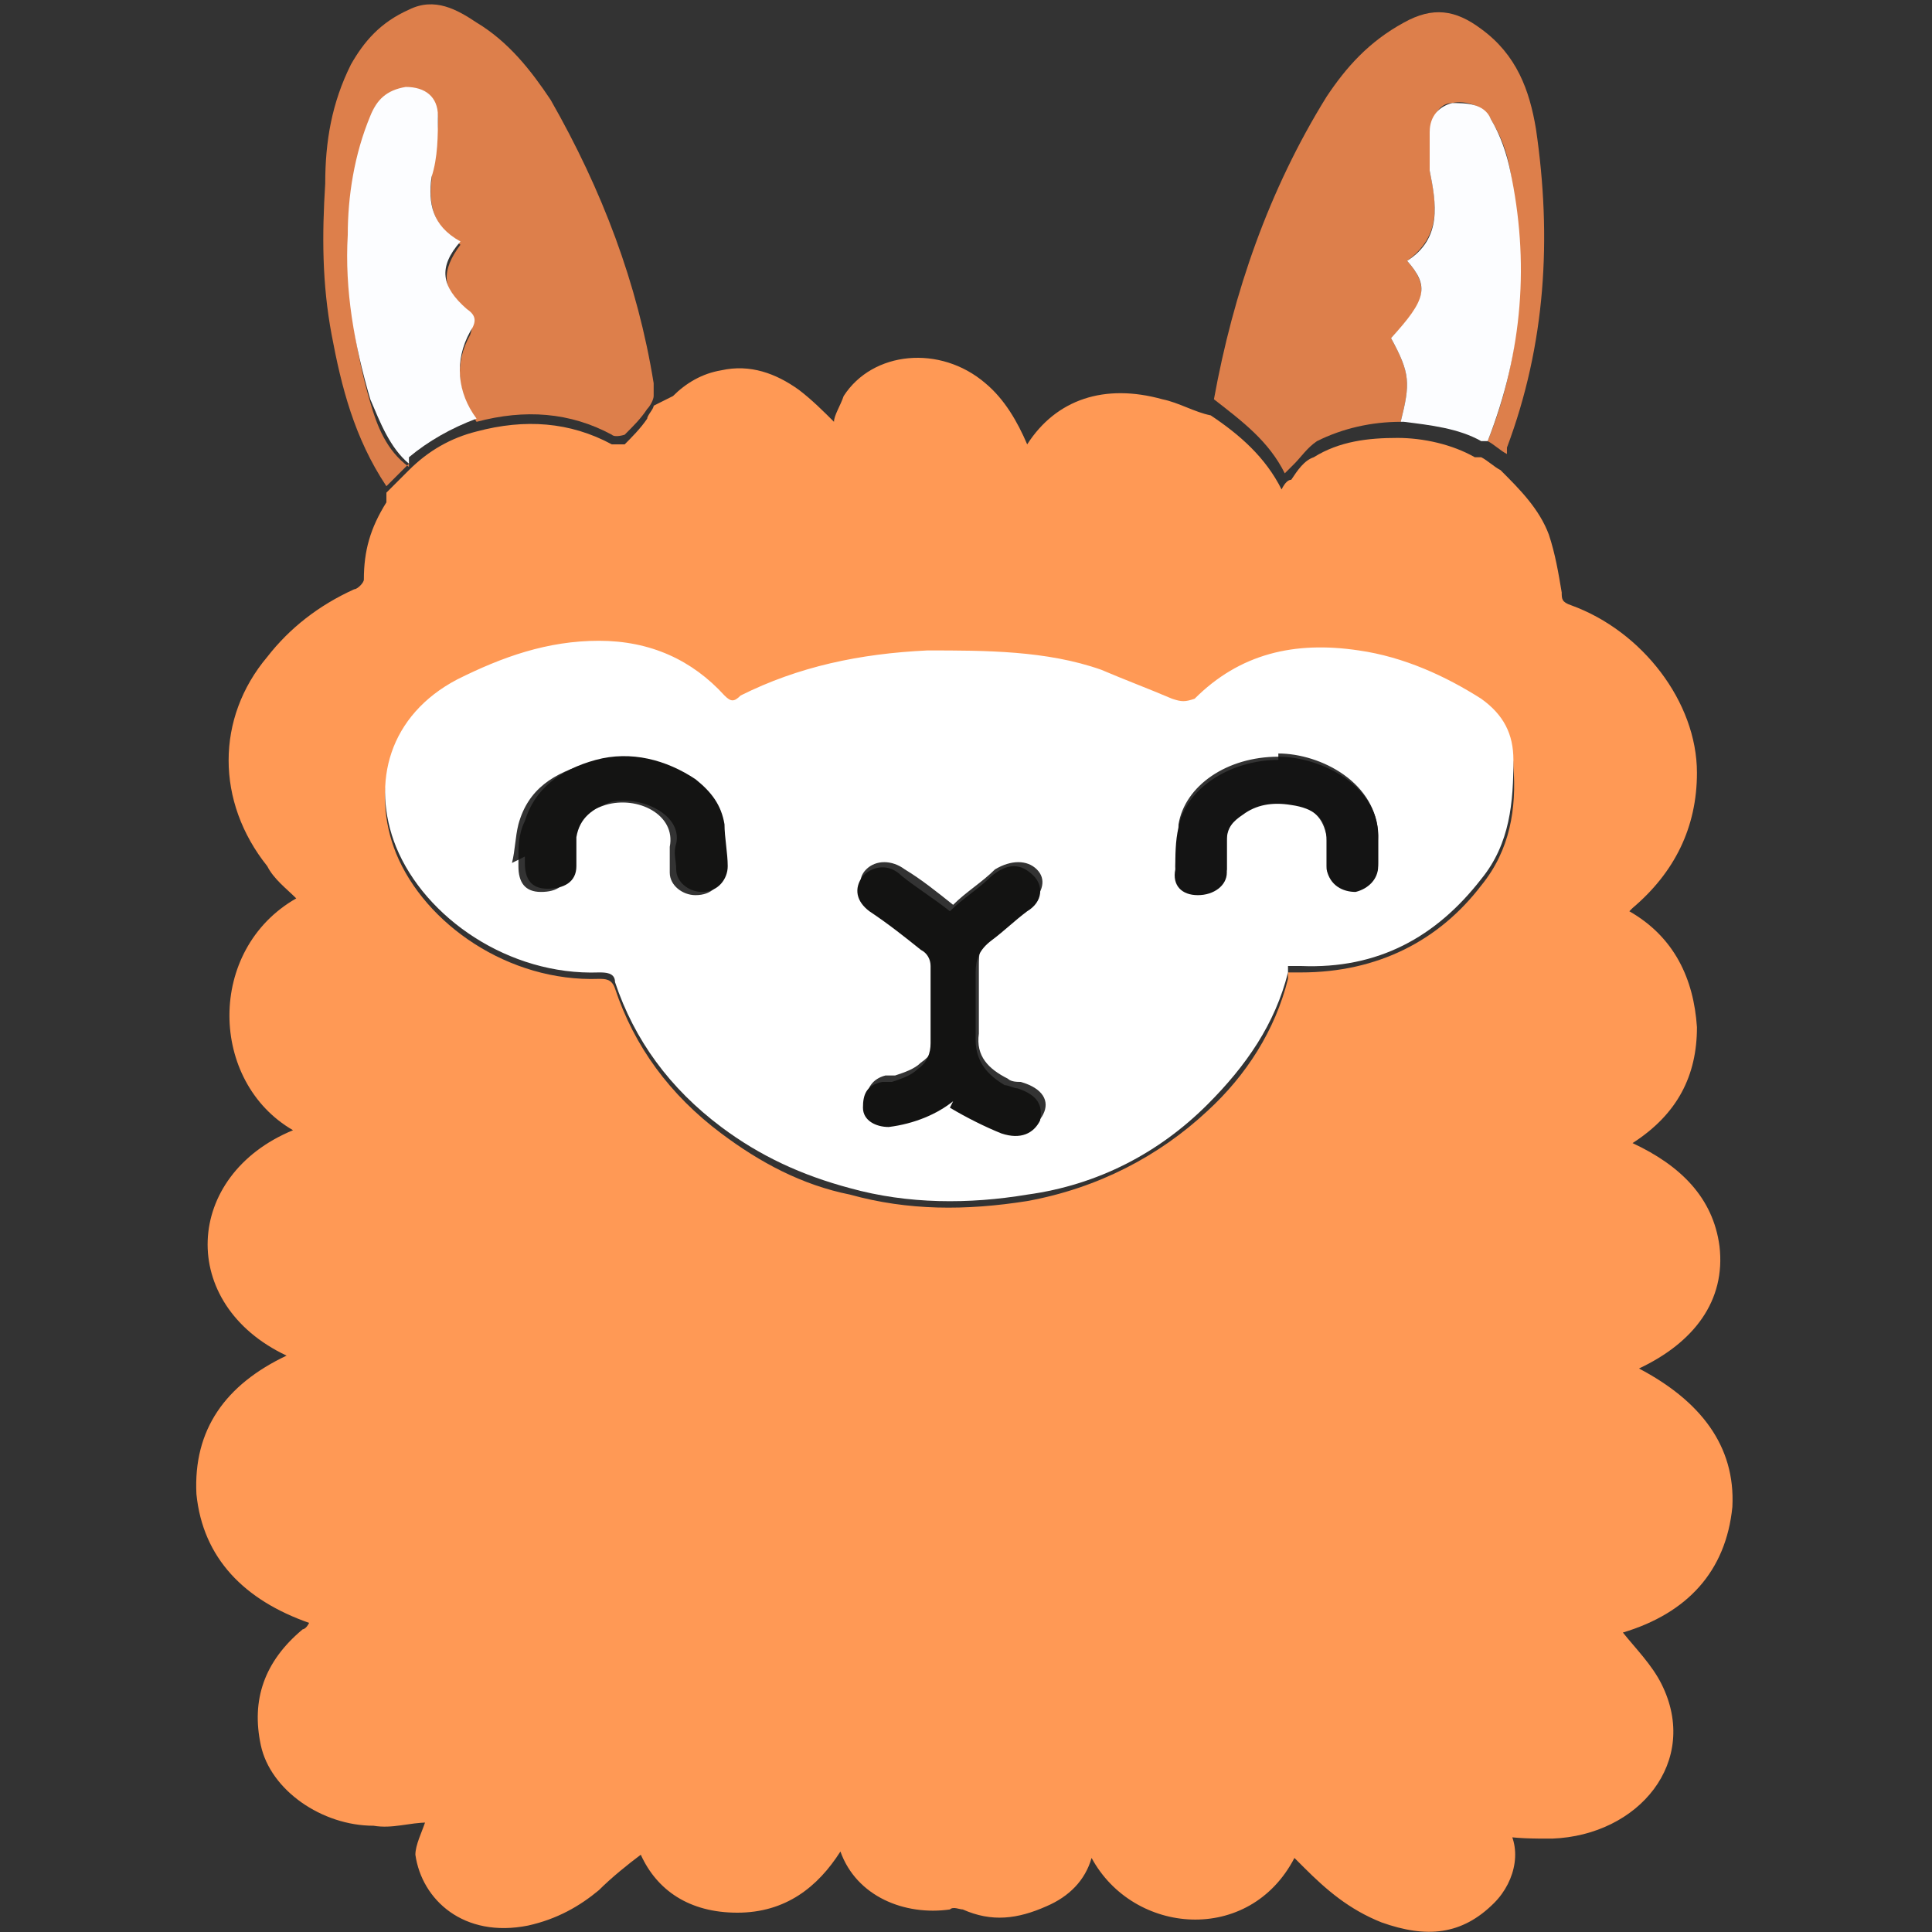 <?xml version="1.0" encoding="UTF-8"?>
<svg id="svg3209" xmlns="http://www.w3.org/2000/svg" xmlns:svg="http://www.w3.org/2000/svg" xmlns:sodipodi="http://sodipodi.sourceforge.net/DTD/sodipodi-0.dtd" xmlns:rdf="http://www.w3.org/1999/02/22-rdf-syntax-ns#" xmlns:inkscape="http://www.inkscape.org/namespaces/inkscape" xmlns:dc="http://purl.org/dc/elements/1.1/" xmlns:cc="http://creativecommons.org/ns#" version="1.1" viewBox="0 0 60 60">
  <rect x="0" y="0" width="60" height="60" fill="#333333" stroke="none"/>
  <defs>
    <style>
      .cls-1 {
        fill: #131312;
      }

      .cls-1, .cls-2, .cls-3, .cls-4, .cls-5, .cls-6, .cls-7 {
        stroke-width: 0px;
      }

      .cls-2 {
        fill: #141414;
      }

      .cls-3 {
        fill: #dd7f4b;
      }

      .cls-4 {
        fill: #fcfdff;
      }

      .cls-5 {
        fill: #141413;
      }

      .cls-6 {
        fill: #fff;
      }

      .cls-7 {
        fill: #f95;
      }
    </style>
  </defs>
  <sodipodi:namedview id="base" bordercolor="#666666" borderopacity="1.0" fit-margin-bottom="0" fit-margin-left="0" fit-margin-right="0" fit-margin-top="0" inkscape:current-layer="g3048" inkscape:cx="56.727193" inkscape:cy="-67.066627" inkscape:document-units="px" inkscape:pageopacity="0.0" inkscape:pageshadow="2" inkscape:window-height="1148" inkscape:window-maximized="1" inkscape:window-width="1920" inkscape:window-x="-8" inkscape:window-y="-8" inkscape:zoom="1.4" pagecolor="#ffffff" showgrid="false"/>
  <g id="TCc2JP">
    <g>
      <path class="cls-7" d="M46.7,56.6c.6.7.4,1.8-.3,2.5-1,1-2.1,1.1-3.5.6-1-.4-1.7-1-2.4-1.7-.1-.1-.2-.2-.3-.3-1.4,2.7-5,2.4-6.3,0-.2.7-.7,1.2-1.4,1.5-.9.4-1.7.5-2.6.1-.1,0-.3-.1-.4,0-1.4.2-2.9-.4-3.4-1.8-.7,1.1-1.7,1.9-3.2,1.9-1.5,0-2.5-.7-3-1.8-.4.3-.9.7-1.3,1.1-.6.5-1.3.9-2.2,1.1-2,.4-3.3-.8-3.5-2.2,0-.3.2-.7.3-1,0,0,0,0,.1,0,0,0,0,0,0,0,0,0,0,0,0,0-.6,0-1.1.2-1.7.1-1.6,0-3.2-1.1-3.5-2.5-.3-1.4.1-2.6,1.3-3.6,0,0,.1,0,.2-.2-2-.7-3.3-2-3.5-4-.1-2,.9-3.4,2.8-4.3-3.4-1.6-3.2-5.6.2-7-2.6-1.5-2.7-5.6.1-7.2-.3-.3-.7-.6-.9-1-1.6-2-1.6-4.6,0-6.5.7-.9,1.6-1.6,2.7-2.1.1,0,.3-.2.3-.3,0-.9.2-1.6.7-2.4,0,0,0-.2,0-.3.2-.2.4-.4.7-.7.6-.6,1.3-1,2.1-1.2,0,0,0,0,0,0,1.5-.4,2.9-.3,4.2.4,0,0,.3,0,.4,0,.2-.2.5-.5.7-.8,0-.1.2-.3.2-.4.2-.1.4-.2.6-.3.4-.4.9-.7,1.5-.8.9-.2,1.7.1,2.4.6.4.3.8.7,1.1,1,0-.2.2-.5.3-.8.9-1.4,3-1.6,4.4-.4.6.5,1,1.2,1.3,1.9.9-1.4,2.4-1.9,4.2-1.4.5.1,1,.4,1.5.5.9.6,1.7,1.3,2.2,2.3.1-.2.2-.3.3-.3.2-.3.4-.6.7-.7.8-.5,1.7-.6,2.6-.6.8,0,1.7.2,2.4.6,0,0,.2,0,.2,0,.2.1.4.3.6.4.6.6,1.2,1.2,1.5,2,.2.6.3,1.2.4,1.8,0,.2,0,.3.3.4,2.2.8,3.9,3,3.9,5.2,0,1.7-.7,3.1-2,4.2,0,0,0,0-.1.1,0,0,0,0,0,0,1.4.8,2,2.1,2.1,3.6,0,1.5-.6,2.7-2,3.6,1.5.7,2.5,1.7,2.7,3.2.2,1.7-.8,3-2.5,3.8,1.9,1,3,2.4,2.9,4.3-.2,2-1.4,3.3-3.4,3.9.4.5.9,1,1.2,1.6,1.2,2.4-.7,4.7-3.4,4.8-.6,0-1.1,0-1.7-.1,0,0,0,0,0,0,0,0,0,0,0,0ZM40,30.2c.2,0,.3,0,.4,0,2.4,0,4.3-1,5.6-2.7.9-1.1,1.1-2.4,1-3.7,0-.8-.4-1.4-1-1.9-1.1-.8-2.4-1.3-3.8-1.5-2-.3-3.7.1-5.1,1.5-.2.2-.4.2-.7,0-.7-.3-1.4-.7-2.2-.9-1.7-.6-3.6-.7-5.4-.6-2,0-4,.5-5.8,1.4-.2.1-.3,0-.5,0-1-1.1-2.3-1.7-3.9-1.7-1.6,0-3,.5-4.4,1.2-2.1,1.1-2.7,3.2-1.9,5.2.9,2.2,3.5,4,6.3,3.9.2,0,.4,0,.5.3.6,1.8,1.7,3.3,3.3,4.5,1.2.9,2.5,1.6,4,1.9,1.8.5,3.6.5,5.5.2,2.2-.4,4.1-1.4,5.6-2.8,1.2-1.1,2.1-2.5,2.5-4.1Z"/>
      <path class="cls-3" d="M12.7,14.4c-.2.2-.4.4-.7.7-1-1.5-1.4-3.1-1.7-4.7-.3-1.6-.3-3.1-.2-4.7,0-1.3.2-2.5.8-3.7.4-.7.9-1.3,1.8-1.7.8-.4,1.5,0,2.1.4,1,.6,1.7,1.5,2.3,2.4,1.6,2.8,2.7,5.7,3.2,8.8,0,.1,0,.3,0,.4,0,.1-.1.3-.2.4-.2.3-.4.5-.7.8,0,0-.3.1-.4,0-1.3-.7-2.7-.8-4.2-.4,0,0,0,0,0,0-.6-.9-.7-1.8-.2-2.7.1-.3.1-.4-.1-.7-.8-.7-.8-1.3-.2-2.1-.8-.5-1-1.2-.9-2,0-.6.2-1.3.2-1.9,0-.6-.4-1-1-.9-.6,0-1,.4-1.1.9-.5,1.2-.6,2.4-.7,3.7,0,1.7.2,3.4.7,5.1.2.7.5,1.5,1.2,2Z"/>
      <path class="cls-3" d="M46.8,14.1c-.2-.1-.4-.3-.6-.4,1.1-2.7,1.2-5.5.7-8.4-.1-.6-.3-1.1-.6-1.6-.2-.4-.8-.6-1.2-.5-.4,0-.6.4-.7.9,0,.4,0,.8,0,1.2.2,1,.4,2-.7,2.8.7.8.6,1.3-.5,2.4.6,1.1.6,1.4.3,2.6-.9,0-1.8.2-2.6.6-.3.2-.5.5-.7.7,0,0-.2.2-.3.3-.5-1-1.3-1.6-2.2-2.3.6-3.3,1.7-6.5,3.5-9.4.6-.9,1.3-1.7,2.4-2.3.9-.5,1.6-.4,2.4.2,1.1.8,1.5,1.9,1.7,3.1.5,3.4.3,6.7-.9,9.9Z"/>
      <path class="cls-6" d="M40,30.2c-.4,1.6-1.3,2.9-2.5,4.1-1.5,1.5-3.4,2.5-5.6,2.8-1.8.3-3.7.3-5.5-.2-1.5-.4-2.8-1-4-1.9-1.6-1.2-2.7-2.7-3.3-4.5,0-.3-.3-.3-.5-.3-2.8.1-5.4-1.7-6.3-3.9-.8-2-.2-4.1,1.9-5.2,1.4-.7,2.8-1.2,4.4-1.2,1.6,0,2.9.6,3.9,1.7.2.2.3.2.5,0,1.8-.9,3.7-1.3,5.8-1.4,1.8,0,3.7,0,5.4.6.7.3,1.5.6,2.2.9.3.1.4.1.7,0,1.4-1.4,3.1-1.8,5.1-1.5,1.4.2,2.7.8,3.8,1.5.7.5,1,1.1,1,1.9,0,1.3-.1,2.6-1,3.7-1.4,1.8-3.2,2.8-5.6,2.7-.1,0-.3,0-.4,0ZM29.6,34.2c.6.3,1.1.6,1.6.8.6.2,1,0,1.2-.4.2-.4,0-.8-.7-1-.1,0-.3,0-.4-.1-.6-.3-1-.7-.9-1.4,0-.7,0-1.4,0-2.1,0-.4,0-.7.5-1,.4-.3.7-.6,1.1-.9.4-.4.5-.8.2-1.1-.3-.3-.8-.3-1.3,0-.4.4-.9.7-1.3,1.1-.5-.4-1-.8-1.5-1.1-.4-.3-.9-.3-1.2,0-.3.3-.2.7.2,1.1.5.4,1.1.8,1.6,1.2.1.1.3.3.3.5,0,.8,0,1.6,0,2.4,0,.4-.1.6-.4.8-.2.2-.5.3-.8.4,0,0-.2,0-.3,0-.4.1-.6.4-.6.8,0,.4.4.6.8.6.8,0,1.4-.4,2-.8ZM39.7,23.5c-1.6,0-2.9.9-3.1,2.1,0,.4-.1.9-.1,1.3,0,.4.3.7.7.8.4,0,.8-.2.9-.7,0-.3,0-.7,0-1,0-.3.2-.6.5-.8.5-.3,1-.4,1.5-.3.7.2,1,.5,1.1,1.1,0,.3,0,.6,0,.9,0,.4.4.7.9.7.4,0,.7-.3.7-.8,0-.3,0-.6,0-.8,0-1.7-1.8-2.6-3.1-2.6ZM16.1,26.7s0,0,0,0c0,0,0,.1,0,.2,0,.5.2.8.7.8.5,0,.8-.2.9-.7,0-.3,0-.6,0-.9,0-.6.5-.9,1.1-1.1,1-.3,2.2.3,2,1.3,0,.2,0,.5,0,.8,0,.4.4.7.8.7.5,0,.8-.3.8-.8,0-.4,0-.9-.1-1.3,0-.6-.4-1-.9-1.4-.9-.7-1.9-.9-3.1-.6-1.1.3-1.9.8-2.2,1.9-.1.4-.1.8-.2,1.2Z"/>
      <path class="cls-4" d="M12.7,14.4c-.6-.5-.9-1.3-1.2-2-.5-1.7-.8-3.4-.7-5.1,0-1.2.2-2.5.7-3.7.2-.5.5-.8,1.1-.9.6,0,1,.3,1,.9,0,.6,0,1.3-.2,1.9-.1.8,0,1.5.9,2-.7.8-.6,1.4.2,2.1.3.2.3.4.1.7-.5.9-.4,1.9.2,2.7-.8.3-1.5.7-2.1,1.2Z"/>
      <path class="cls-4" d="M43.5,13.1c.3-1.2.3-1.5-.3-2.6,1.1-1.2,1.2-1.6.5-2.4,1.1-.7.9-1.8.7-2.8,0-.4,0-.8,0-1.2,0-.5.3-.8.7-.9.4,0,1,0,1.2.5.3.5.5,1.1.6,1.6.6,2.8.4,5.6-.7,8.4,0,0-.2,0-.2,0-.7-.4-1.6-.5-2.4-.6Z"/>
      <path class="cls-6" d="M13.2,56.4s0,0,0,0c0,0,0,0,0,0,0,0,0,0-.1,0,0,0,0,0,0,0Z"/>
      <path class="cls-6" d="M46.7,56.6s0,0,0,0c0,0,0,0,0,0,0,0,0,0,0,0Z"/>
      <path class="cls-1" d="M29.6,34.2c-.5.4-1.2.7-2,.8-.4,0-.8-.2-.8-.6,0-.4.1-.7.6-.8,0,0,.2,0,.3,0,.3-.1.6-.2.8-.4.3-.2.4-.5.4-.8,0-.8,0-1.6,0-2.4,0-.2-.1-.4-.3-.5-.5-.4-1-.8-1.6-1.2-.4-.3-.5-.7-.2-1.1.3-.3.8-.4,1.2,0,.5.4,1,.7,1.5,1.1.4-.4.9-.7,1.3-1.1.5-.4.9-.4,1.3,0,.3.3.3.8-.2,1.1-.4.3-.7.6-1.1.9-.4.3-.5.6-.5,1,0,.7,0,1.4,0,2.1,0,.7.4,1.1.9,1.4.1,0,.3.1.4.1.6.2.8.5.7,1-.2.4-.6.6-1.2.4-.5-.2-1.1-.5-1.6-.8Z"/>
      <path class="cls-2" d="M39.7,23.5c1.3,0,3.2.9,3.1,2.6,0,.3,0,.6,0,.8,0,.4-.3.7-.7.8-.4,0-.8-.2-.9-.7,0-.3,0-.6,0-.9,0-.7-.4-1-1.1-1.1-.6-.1-1.1,0-1.5.3-.3.2-.5.4-.5.8,0,.3,0,.7,0,1,0,.4-.4.7-.9.7-.5,0-.8-.3-.7-.8,0-.4,0-.9.1-1.3.2-1.2,1.6-2.1,3.1-2.1Z"/>
      <path class="cls-5" d="M16.1,26.7c0-.4,0-.8.2-1.2.3-1,1.1-1.6,2.2-1.9,1.1-.3,2.2,0,3.1.6.5.4.8.8.9,1.4,0,.4.1.9.1,1.3,0,.4-.3.8-.8.8-.4,0-.8-.3-.8-.7,0-.3-.1-.5,0-.8.2-.9-1.1-1.5-2-1.3-.6.2-1,.5-1.1,1.1,0,.3,0,.6,0,.9,0,.5-.4.7-.9.7-.5,0-.7-.3-.7-.8,0,0,0-.1,0-.2,0,0,0,0,0,0Z"/>
    </g>
  </g>
</svg>